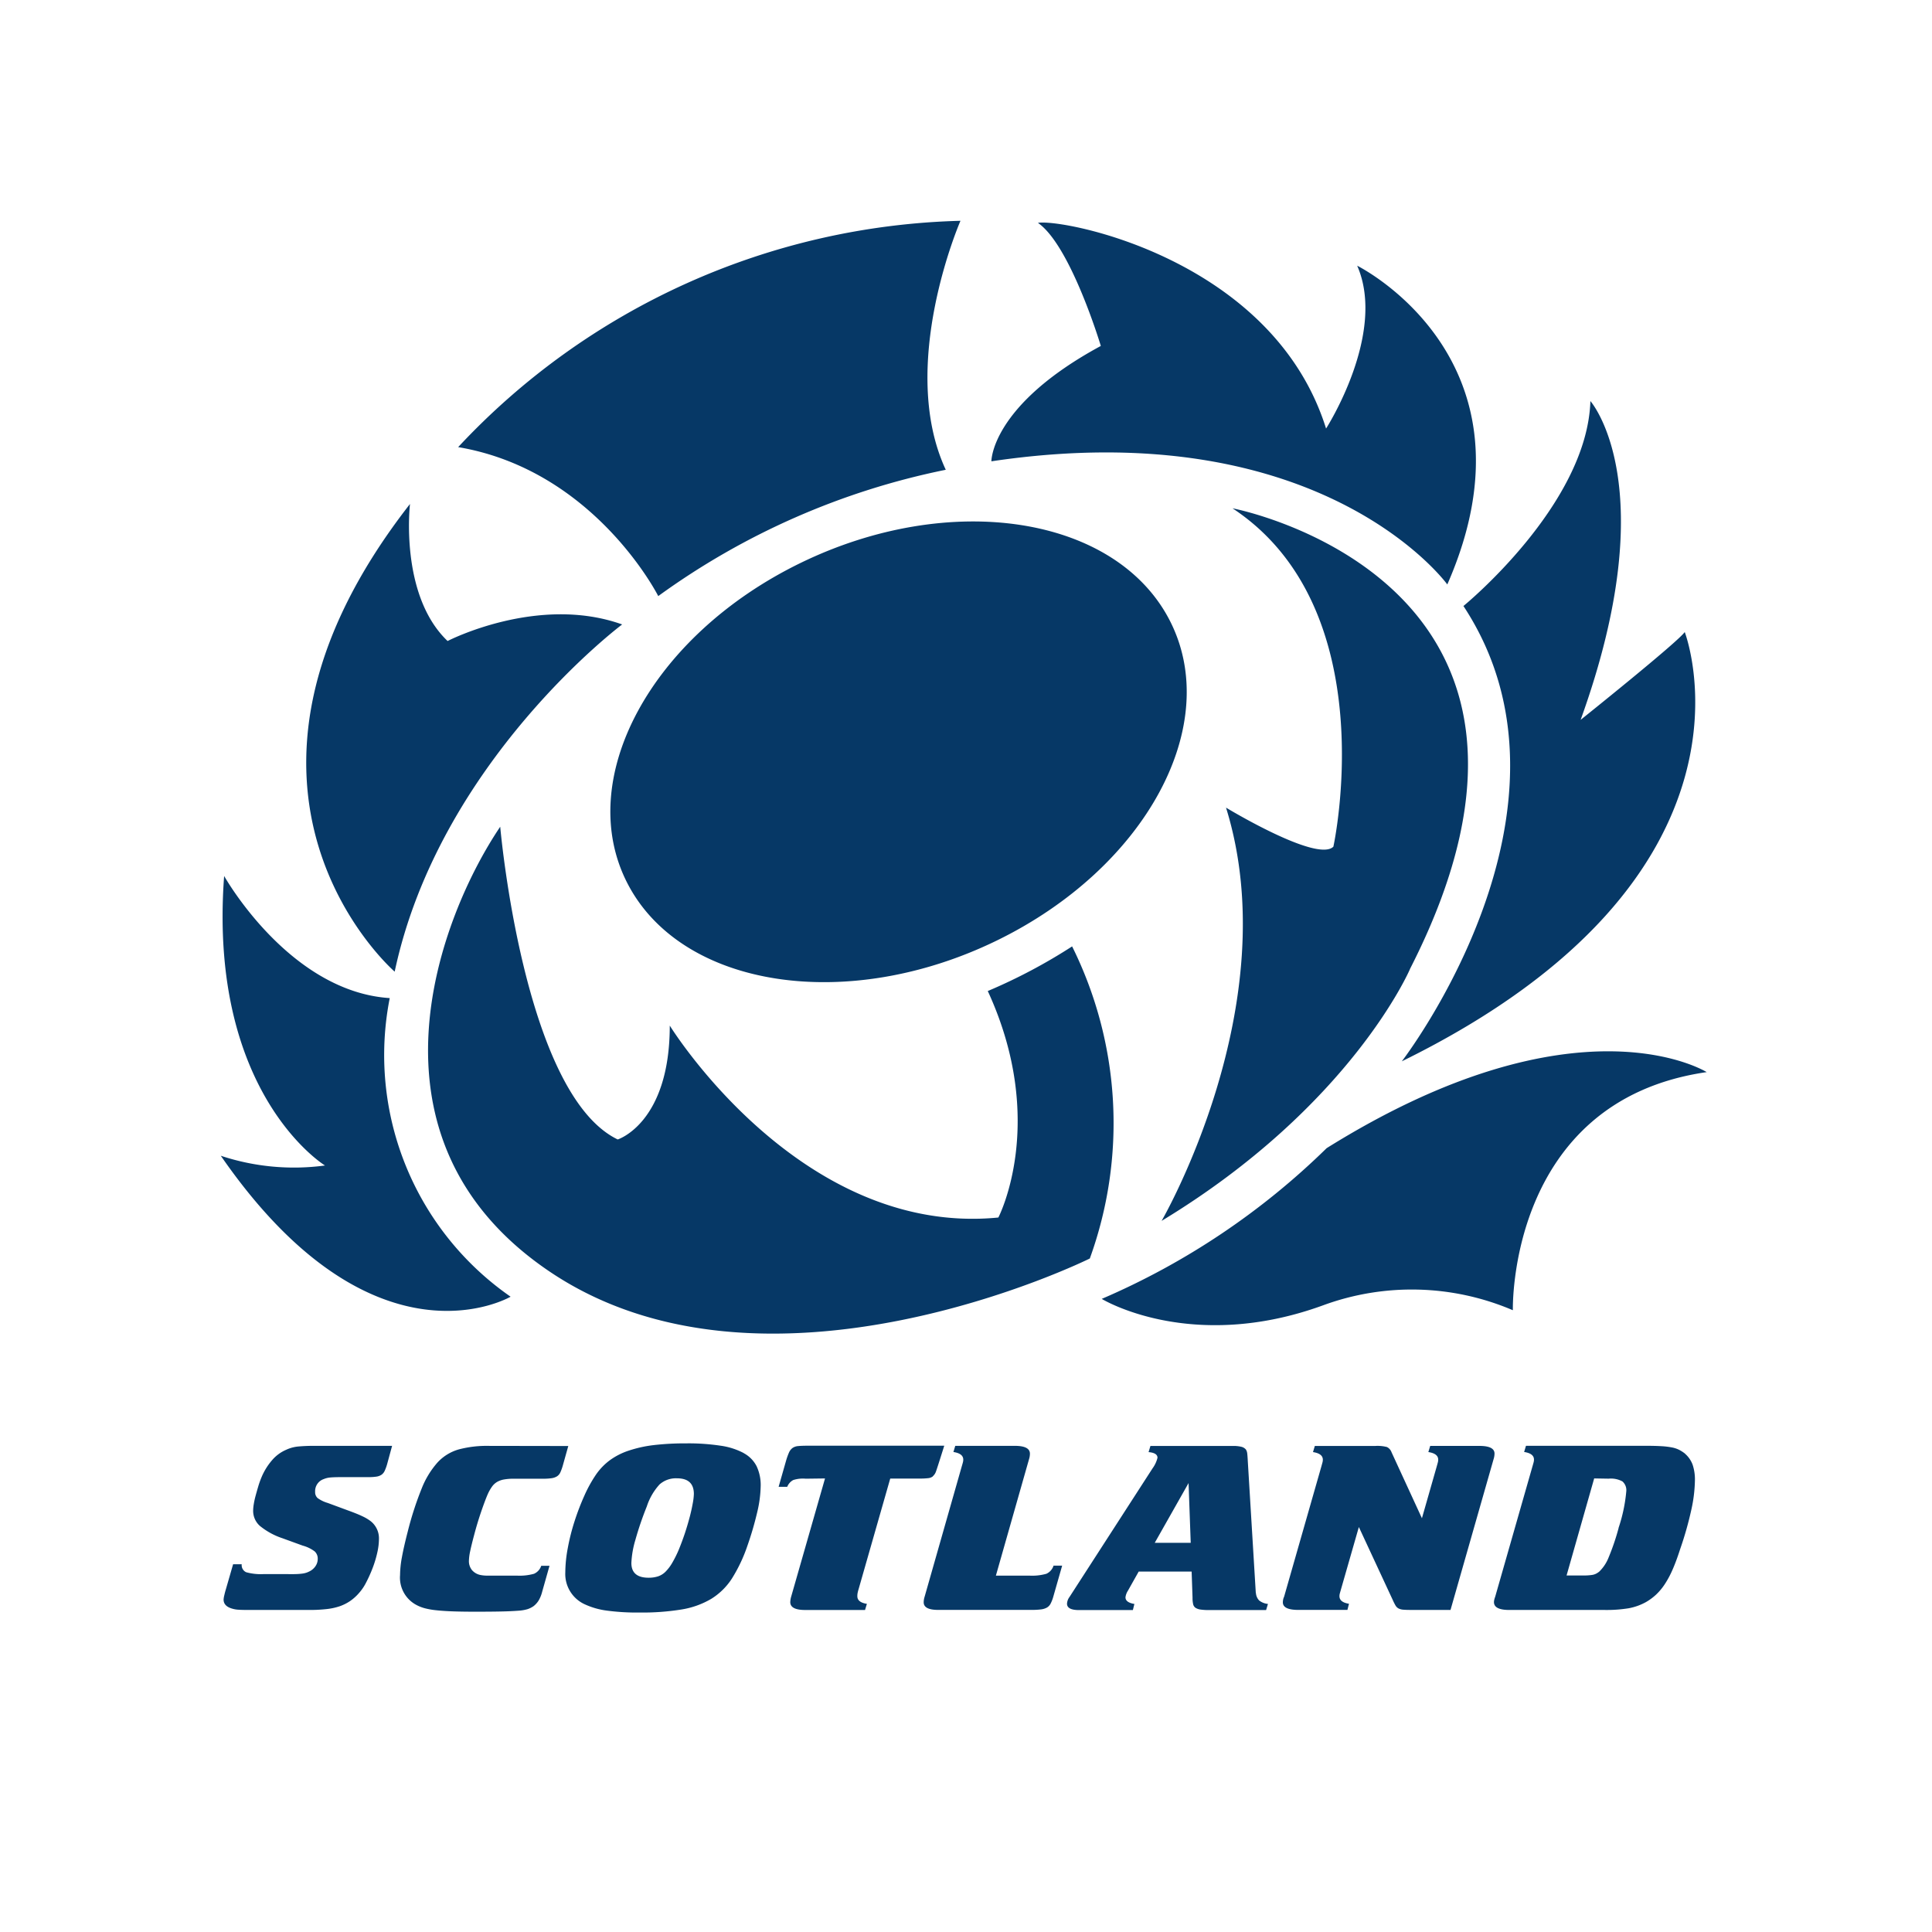 <svg xmlns="http://www.w3.org/2000/svg" xmlns:xlink="http://www.w3.org/1999/xlink" width="70" height="70" viewBox="0 0 70 70">
  <defs>
    <clipPath id="clip-path">
      <rect id="Rectangle_24524" data-name="Rectangle 24524" width="53.842" height="50.422" fill="#063866"/>
    </clipPath>
  </defs>
  <g id="blason-rugby-ecosse" transform="translate(-118 -1353)">
    <g id="blason-oyonnax-rugby" transform="translate(0 1224)">
      <path id="zone" d="M0,0H70V70H0Z" transform="translate(118 129)" fill="red" opacity="0"/>
    </g>
    <g id="Groupe_43971" data-name="Groupe 43971" transform="translate(126 1361)">
      <g id="Groupe_43970" data-name="Groupe 43970" clip-path="url(#clip-path)">
        <path id="Tracé_71806" data-name="Tracé 71806" d="M15.846,13.6A26.791,26.791,0,0,1,26.267,9.021C24.509,5.244,26.8,0,26.8,0A25.785,25.785,0,0,0,8.6,8.2c4.948.838,7.248,5.394,7.248,5.394M6.3,27.205c1.62-7.623,8.242-12.58,8.242-12.58-3.053-1.093-6.325.6-6.325.6-1.751-1.669-1.362-4.965-1.362-4.965C-1.267,20.669,6.3,27.205,6.3,27.205M0,33.875c5.54,8.015,10.5,5.107,10.5,5.107A10.657,10.657,0,0,1,6.121,28.163c-3.654-.236-6-4.425-6-4.425-.589,7.9,3.654,10.49,3.654,10.49A8.419,8.419,0,0,1,0,33.875Zm53.842-3.027S49.183,27.913,40.067,33.6a26.687,26.687,0,0,1-8.149,5.461s3.232,1.98,8.026.231a9.316,9.316,0,0,1,6.87.18s-.2-7.585,7.027-8.628m-11.051-.39C56.463,23.738,53.041,14.9,53.041,14.9c-.235.353-3.772,3.182-3.772,3.182,3.065-8.487.354-11.551.354-11.551-.118,3.772-4.6,7.426-4.6,7.426,4.837,7.347-2.235,16.5-2.235,16.5M2.765,44.414a1.319,1.319,0,0,0-.4.116,1.391,1.391,0,0,0-.507.375,2.3,2.3,0,0,0-.385.624,3.264,3.264,0,0,0-.117.33q-.05.17-.095.335a2.91,2.91,0,0,0-.067.308,1.55,1.55,0,0,0-.022.232.729.729,0,0,0,.24.549,2.565,2.565,0,0,0,.82.45L2.966,48a1.275,1.275,0,0,1,.435.21.351.351,0,0,1,.111.272.463.463,0,0,1-.073.25.555.555,0,0,1-.2.188,1.01,1.01,0,0,1-.128.058.8.8,0,0,1-.156.036,2.189,2.189,0,0,1-.229.018q-.167.005-.334,0H1.561a1.983,1.983,0,0,1-.641-.067.28.28,0,0,1-.162-.29H.446L.179,49.6q-.029.095-.05.191a.89.89,0,0,0-.028.164q0,.24.312.329a.941.941,0,0,0,.212.038q.123.01.368.01H3.2a5.476,5.476,0,0,0,.624-.031,2.236,2.236,0,0,0,.474-.1,1.633,1.633,0,0,0,.379-.187,1.687,1.687,0,0,0,.329-.294,1.769,1.769,0,0,0,.262-.388,4.964,4.964,0,0,0,.234-.522,3.95,3.95,0,0,0,.167-.553,2.308,2.308,0,0,0,.061-.491.79.79,0,0,0-.3-.651,1.594,1.594,0,0,0-.3-.178q-.184-.089-.53-.214l-.725-.268a1.192,1.192,0,0,1-.368-.178.284.284,0,0,1-.089-.223.46.46,0,0,1,.312-.464.773.773,0,0,1,.24-.058q.139-.013.44-.013h.948a1.8,1.8,0,0,0,.279-.018.454.454,0,0,0,.184-.067.348.348,0,0,0,.117-.143,1.686,1.686,0,0,0,.089-.245l.179-.659h-2.8a5.714,5.714,0,0,0-.647.027Zm11.973-20.4c1.958,3.78,7.942,4.707,13.364,2.07s8.23-7.839,6.272-11.619-7.942-4.707-13.364-2.07-8.231,7.839-6.272,11.619m29.7-10.837c3.583-8.164-3.265-11.55-3.265-11.55,1.082,2.466-1.127,5.9-1.127,5.9C38.118,1.368,30.5-.084,29.606.075c1.186.815,2.279,4.459,2.279,4.459-3.989,2.157-3.965,4.18-3.965,4.18C39.917,6.928,44.437,13.174,44.437,13.174ZM43.085,27.11C50.294,13,36.657,10.417,36.657,10.417c5.54,3.654,3.654,12.259,3.654,12.259-.589.589-3.89-1.414-3.89-1.414,2.219,7.138-2.334,14.973-2.334,14.973,6.882-4.17,9-9.125,9-9.125M45.6,44.388H43.819l-.067.223q.357.054.357.276a.352.352,0,0,1-.011.089c-.007.03-.022.083-.044.161l-.535,1.872-1.1-2.389a.337.337,0,0,0-.167-.191,1.338,1.338,0,0,0-.413-.04h-2.2l-.067.223q.357.054.357.276a.36.36,0,0,1-.011.089c-.007.03-.022.083-.044.161l-1.349,4.716a.4.4,0,0,0-.034.1.572.572,0,0,0-.011.1q0,.276.557.276H40.82l.056-.223q-.345-.053-.345-.276a.366.366,0,0,1,.011-.089c.008-.03.023-.083.045-.16l.647-2.255,1.226,2.639a2.121,2.121,0,0,0,.1.2.285.285,0,0,0,.111.111.448.448,0,0,0,.173.045q.106.009.284.009h1.427l1.561-5.465a.683.683,0,0,0,.033-.2Q46.15,44.388,45.6,44.388Zm-8.1,5.331-.29-4.779c-.007-.142-.015-.239-.022-.29a.328.328,0,0,0-.045-.129.309.309,0,0,0-.161-.1,1.2,1.2,0,0,0-.318-.031H33.682l-.067.223q.323.027.323.205a1.085,1.085,0,0,1-.179.383l-3.01,4.662a.446.446,0,0,0-.089.241q0,.232.435.232h1.951l.055-.222q-.323-.053-.323-.24a.574.574,0,0,1,.089-.24l.39-.693h1.918l.033.951a.983.983,0,0,0,.022.231.215.215,0,0,0,.089.133.454.454,0,0,0,.184.062,2.129,2.129,0,0,0,.307.018h2.063l.067-.223a.6.6,0,0,1-.318-.125.426.426,0,0,1-.117-.267M33.838,47.9l1.226-2.166.078,2.166Zm19.216-3.23a1.3,1.3,0,0,0-.212-.138,1.012,1.012,0,0,0-.268-.089,2.827,2.827,0,0,0-.379-.045q-.267-.015-.535-.013H47.289l-.067.223q.357.054.357.276a.361.361,0,0,1-.011.089c-.007.03-.022.083-.045.161l-1.349,4.717a.98.98,0,0,0-.034.111.4.4,0,0,0-.011.085q0,.286.558.285h3.445a4.958,4.958,0,0,0,.886-.063,2.053,2.053,0,0,0,.619-.223,2,2,0,0,0,.368-.272,2.124,2.124,0,0,0,.318-.384,3.475,3.475,0,0,0,.284-.535q.134-.308.268-.727a12.426,12.426,0,0,0,.407-1.435,5.276,5.276,0,0,0,.128-1.052,1.688,1.688,0,0,0-.084-.575A.983.983,0,0,0,53.053,44.672Zm-2.409,2.694a8.434,8.434,0,0,1-.362,1.066,1.446,1.446,0,0,1-.34.513.659.659,0,0,1-.117.076.488.488,0,0,1-.15.045,1.949,1.949,0,0,1-.223.018q-.134,0-.345,0H48.76l1-3.516.524.009a.874.874,0,0,1,.5.1.42.42,0,0,1,.139.361,5.718,5.718,0,0,1-.279,1.321M29.912,49.021a1.89,1.89,0,0,1-.613.067H28.083l1.2-4.217a.665.665,0,0,0,.033-.2q0-.285-.546-.285H26.611l-.067.223c.238.036.357.128.357.276a.369.369,0,0,1-.011.089c-.007.03-.022.083-.045.16L25.5,49.854a.682.682,0,0,0-.033.2q0,.276.524.276h3.378a2.734,2.734,0,0,0,.346-.018.583.583,0,0,0,.217-.067.354.354,0,0,0,.134-.143,1.3,1.3,0,0,0,.095-.245l.323-1.131h-.312A.48.48,0,0,1,29.912,49.021Zm.934-22.732a19.918,19.918,0,0,1-3.057,1.618c2.189,4.75.383,8.206.383,8.206-7.19.707-11.905-6.954-11.905-6.954,0,3.536-1.886,4.126-1.886,4.126-3.418-1.65-4.257-11.331-4.257-11.331-2.189,3.241-5.3,11.253,1.705,16.06,7.893,5.42,19.657-.416,19.657-.416A14.4,14.4,0,0,0,30.845,26.29Zm-5.05,19.2a.393.393,0,0,0,.111-.16c.03-.071.268-.829.305-.948l-.907,0H21.258q-.212,0-.34.013a.414.414,0,0,0-.206.071.419.419,0,0,0-.128.169,2.457,2.457,0,0,0-.106.3l-.267.936h.312a.476.476,0,0,1,.217-.245,1.139,1.139,0,0,1,.452-.049l.7-.009-1.226,4.281a.81.81,0,0,0-.033.2q0,.286.546.285h2.163l.067-.223q-.346-.053-.346-.276a.726.726,0,0,1,.005-.089,1.26,1.26,0,0,1,.039-.161l1.148-4.013h1.07a2.513,2.513,0,0,0,.29-.013A.346.346,0,0,0,25.8,45.492Zm-6.848-.841a2.554,2.554,0,0,0-.836-.267,7.809,7.809,0,0,0-1.249-.085,9.836,9.836,0,0,0-1.171.062,4.578,4.578,0,0,0-.909.2,2.487,2.487,0,0,0-.686.348,2.213,2.213,0,0,0-.5.517,4.8,4.8,0,0,0-.424.767,8.849,8.849,0,0,0-.357.932,7.716,7.716,0,0,0-.245.972,4.9,4.9,0,0,0-.089.878,1.206,1.206,0,0,0,.714,1.159,2.732,2.732,0,0,0,.78.223,8.2,8.2,0,0,0,1.193.071,8.873,8.873,0,0,0,1.528-.111,3.079,3.079,0,0,0,1.07-.383,2.376,2.376,0,0,0,.753-.74A5.617,5.617,0,0,0,19.082,48a11.655,11.655,0,0,0,.351-1.2,4.372,4.372,0,0,0,.128-.958,1.6,1.6,0,0,0-.145-.713A1.114,1.114,0,0,0,18.948,44.651ZM17.1,46.466q-.045.251-.111.5-.078.294-.173.583-.1.3-.223.6a4.143,4.143,0,0,1-.24.481,1.569,1.569,0,0,1-.24.316.693.693,0,0,1-.273.169,1.1,1.1,0,0,1-.34.049q-.624,0-.624-.534a3.422,3.422,0,0,1,.145-.836,11.54,11.54,0,0,1,.413-1.21,2.19,2.19,0,0,1,.463-.8.89.89,0,0,1,.63-.222q.613,0,.613.569A2.123,2.123,0,0,1,17.1,46.466ZM9.7,44.387a3.929,3.929,0,0,0-1.082.129,1.667,1.667,0,0,0-.77.477,3.185,3.185,0,0,0-.574.949,11.851,11.851,0,0,0-.5,1.547q-.145.562-.212.932a3.685,3.685,0,0,0-.067.646,1.121,1.121,0,0,0,.6,1.088,1.415,1.415,0,0,0,.3.116,2.66,2.66,0,0,0,.407.071q.246.027.586.04t.842.013q.6,0,.965-.009.293-.006.585-.027a1.479,1.479,0,0,0,.34-.058.849.849,0,0,0,.217-.111A.8.8,0,0,0,11.509,50a1.17,1.17,0,0,0,.134-.325l.267-.944h-.3a.477.477,0,0,1-.262.29,1.942,1.942,0,0,1-.619.067H9.981q-.245,0-.362,0a1.291,1.291,0,0,1-.206-.022.546.546,0,0,1-.312-.178.513.513,0,0,1-.111-.339,1.828,1.828,0,0,1,.045-.344q.045-.219.145-.593.115-.438.262-.866.139-.4.229-.607a1.63,1.63,0,0,1,.156-.276.616.616,0,0,1,.184-.17.764.764,0,0,1,.251-.089,1.954,1.954,0,0,1,.346-.027h1.07a2.037,2.037,0,0,0,.3-.018.506.506,0,0,0,.2-.067.331.331,0,0,0,.123-.142,1.727,1.727,0,0,0,.089-.245l.2-.713Z" transform="translate(0 0)" fill="#063866"/>
      </g>
    </g>
  </g>
</svg>
